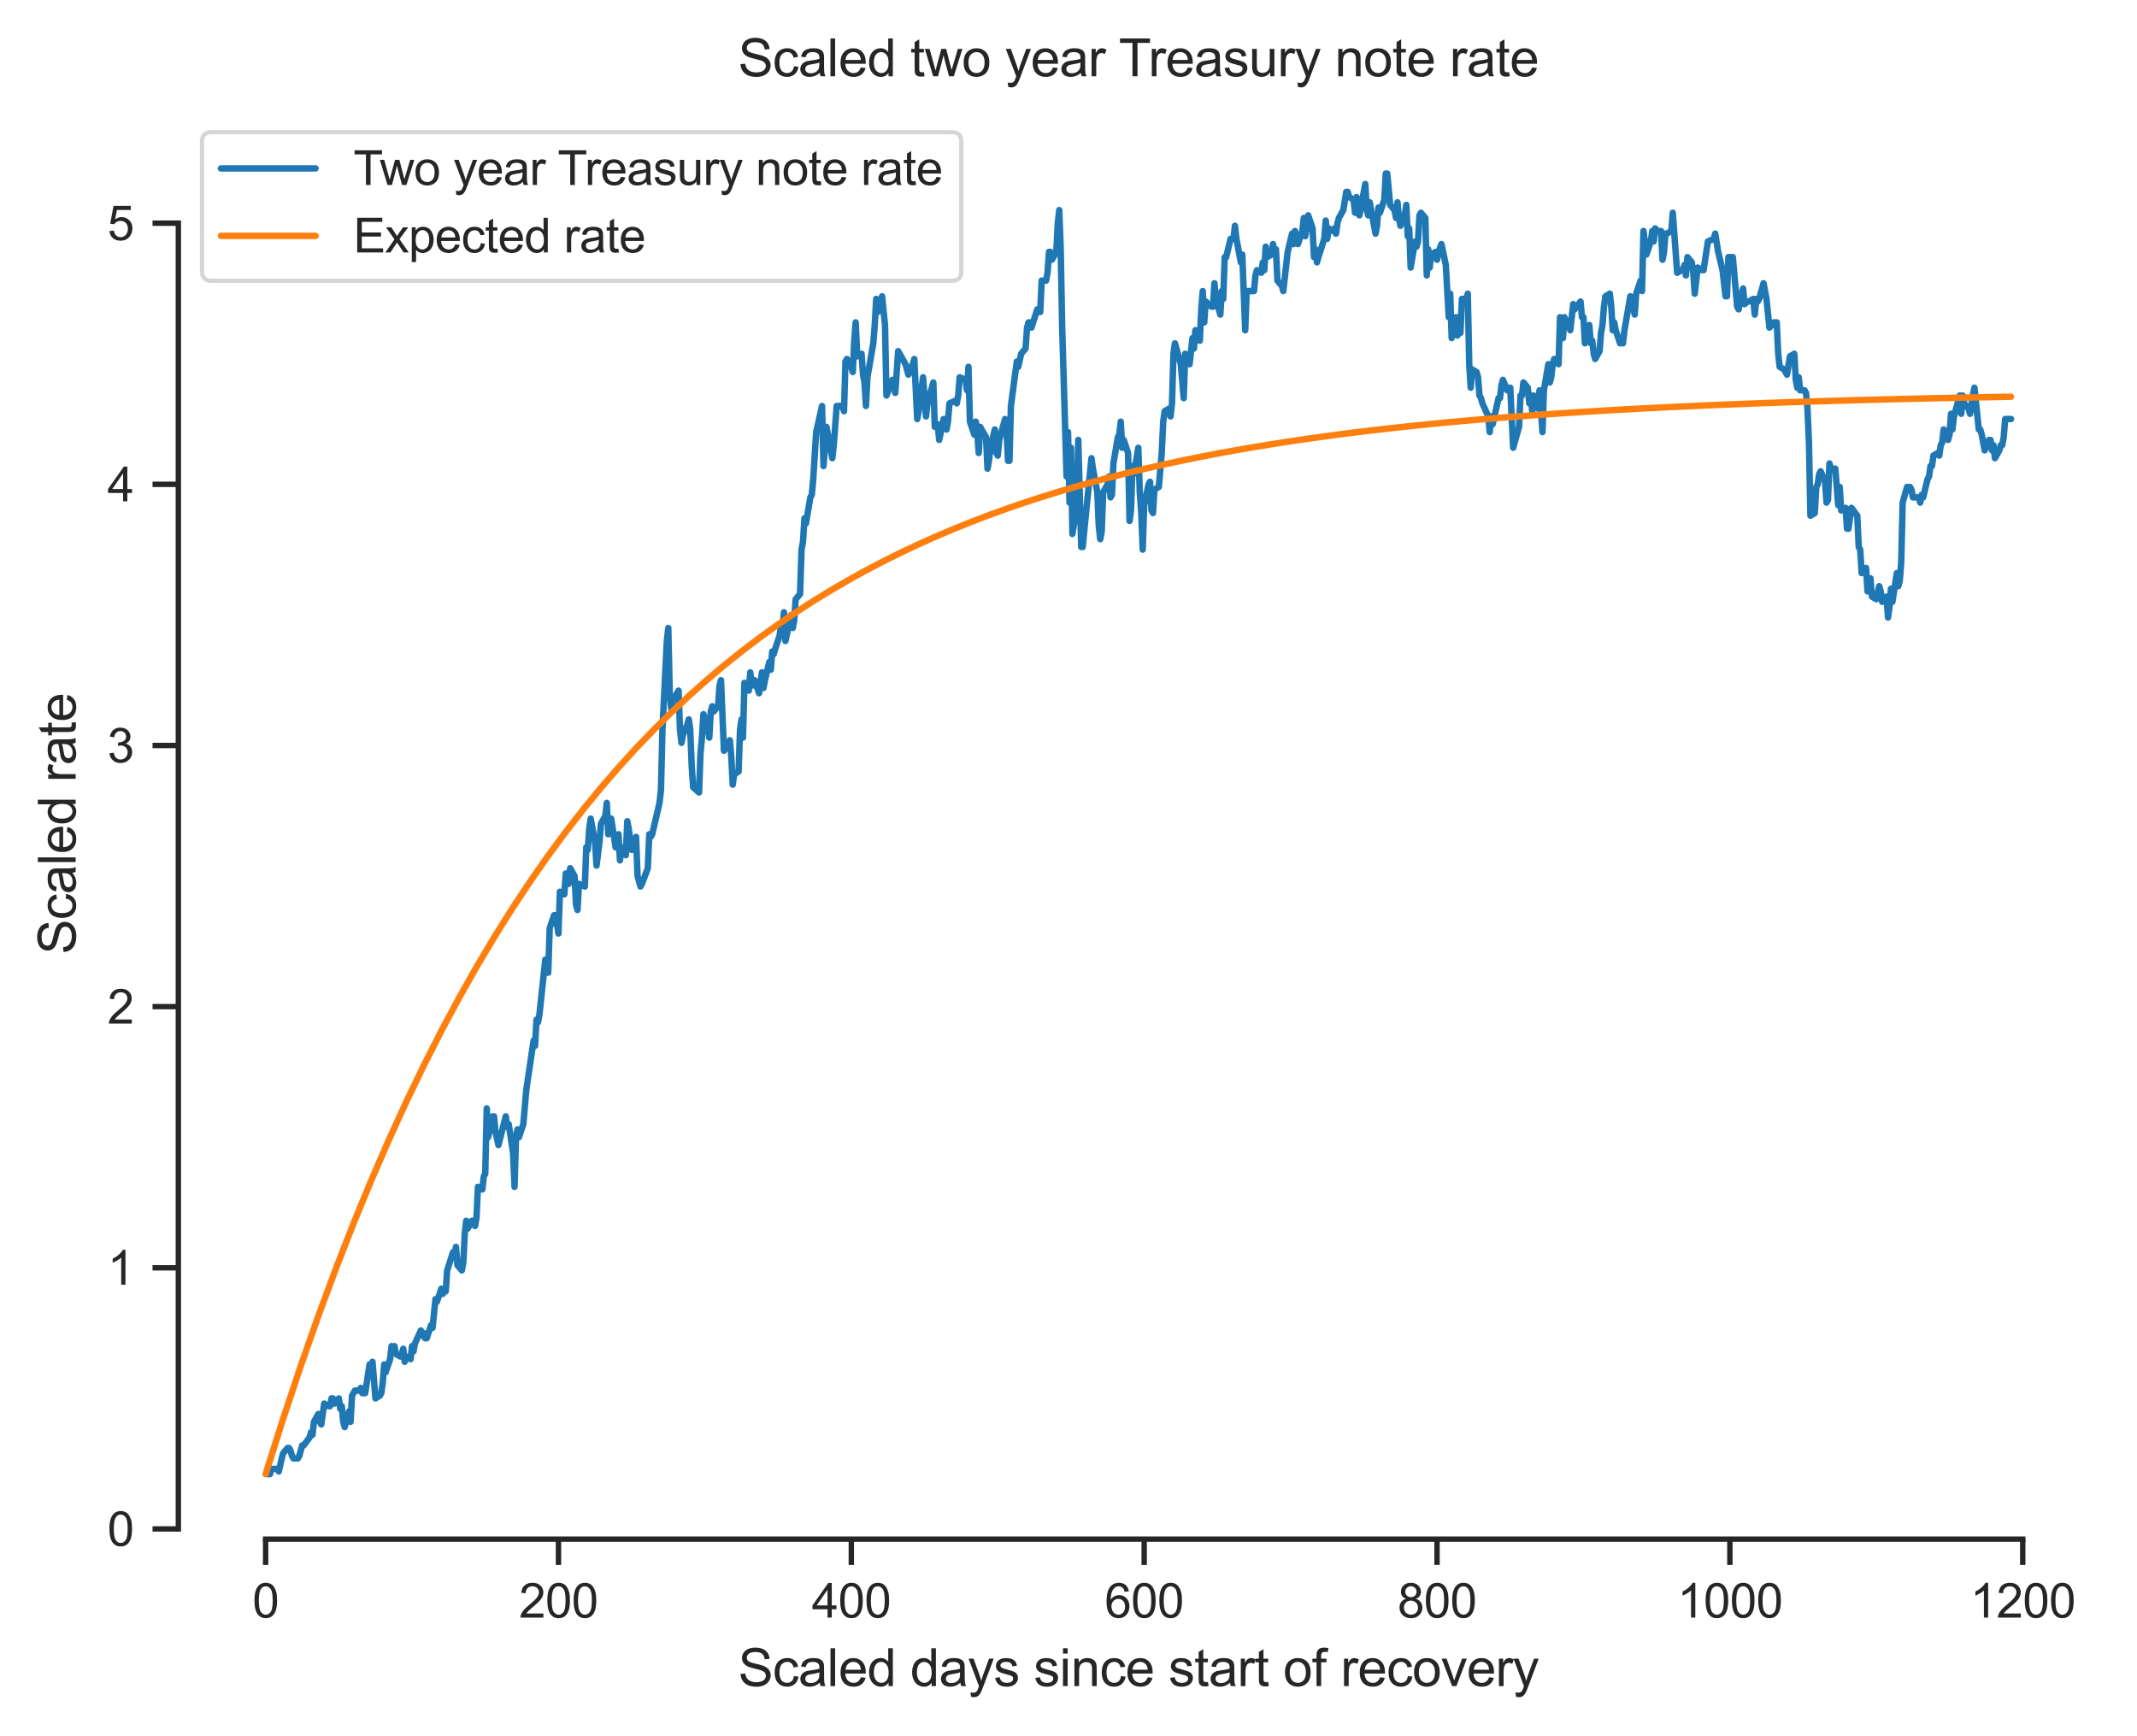 <?xml version="1.0" encoding="utf-8" standalone="no"?>
<!DOCTYPE svg PUBLIC "-//W3C//DTD SVG 1.1//EN"
  "http://www.w3.org/Graphics/SVG/1.1/DTD/svg11.dtd">
<svg xmlns:xlink="http://www.w3.org/1999/xlink" width="397.493pt" height="322.857pt" viewBox="0 0 397.493 322.857" xmlns="http://www.w3.org/2000/svg" version="1.1">
 <defs>
  <style type="text/css">*{stroke-linejoin: round; stroke-linecap: butt}</style>
 </defs>
 <g id="figure_1">
  <g id="patch_1">
   <path d="M 0 322.857 
L 397.493 322.857 
L 397.493 0 
L 0 0 
z
" style="fill: #ffffff"/>
  </g>
  <g id="axes_1">
   <g id="patch_2">
    <path d="M 33.173 286.3 
L 390.293 286.3 
L 390.293 20.189 
L 33.173 20.189 
z
" style="fill: #ffffff"/>
   </g>
   <g id="matplotlib.axis_1">
    <g id="xtick_1">
     <g id="line2d_1">
      <defs>
       <path id="m3f8aaf47e4" d="M 0 0 
L 0 4.8 
" style="stroke: #262626"/>
      </defs>
      <g>
       <use xlink:href="#m3f8aaf47e4" x="49.406" y="286.3" style="fill: #262626; stroke: #262626"/>
      </g>
     </g>
     <g id="text_1">
      <!-- 0 -->
      <g style="fill: #262626" transform="translate(46.959 300.899) scale(0.088 -0.088)">
       <defs>
        <path id="ArialMT-30" d="M 266 2259 
Q 266 3072 433 3567 
Q 600 4063 929 4331 
Q 1259 4600 1759 4600 
Q 2128 4600 2406 4451 
Q 2684 4303 2865 4023 
Q 3047 3744 3150 3342 
Q 3253 2941 3253 2259 
Q 3253 1453 3087 958 
Q 2922 463 2592 192 
Q 2263 -78 1759 -78 
Q 1097 -78 719 397 
Q 266 969 266 2259 
z
M 844 2259 
Q 844 1131 1108 757 
Q 1372 384 1759 384 
Q 2147 384 2411 759 
Q 2675 1134 2675 2259 
Q 2675 3391 2411 3762 
Q 2147 4134 1753 4134 
Q 1366 4134 1134 3806 
Q 844 3388 844 2259 
z
" transform="scale(0.016)"/>
       </defs>
       <use xlink:href="#ArialMT-30"/>
      </g>
     </g>
    </g>
    <g id="xtick_2">
     <g id="line2d_2">
      <g>
       <use xlink:href="#m3f8aaf47e4" x="103.878" y="286.3" style="fill: #262626; stroke: #262626"/>
      </g>
     </g>
     <g id="text_2">
      <!-- 200 -->
      <g style="fill: #262626" transform="translate(96.538 300.899) scale(0.088 -0.088)">
       <defs>
        <path id="ArialMT-32" d="M 3222 541 
L 3222 0 
L 194 0 
Q 188 203 259 391 
Q 375 700 629 1000 
Q 884 1300 1366 1694 
Q 2113 2306 2375 2664 
Q 2638 3022 2638 3341 
Q 2638 3675 2398 3904 
Q 2159 4134 1775 4134 
Q 1369 4134 1125 3890 
Q 881 3647 878 3216 
L 300 3275 
Q 359 3922 746 4261 
Q 1134 4600 1788 4600 
Q 2447 4600 2831 4234 
Q 3216 3869 3216 3328 
Q 3216 3053 3103 2787 
Q 2991 2522 2730 2228 
Q 2469 1934 1863 1422 
Q 1356 997 1212 845 
Q 1069 694 975 541 
L 3222 541 
z
" transform="scale(0.016)"/>
       </defs>
       <use xlink:href="#ArialMT-32"/>
       <use xlink:href="#ArialMT-30" x="55.615"/>
       <use xlink:href="#ArialMT-30" x="111.23"/>
      </g>
     </g>
    </g>
    <g id="xtick_3">
     <g id="line2d_3">
      <g>
       <use xlink:href="#m3f8aaf47e4" x="158.35" y="286.3" style="fill: #262626; stroke: #262626"/>
      </g>
     </g>
     <g id="text_3">
      <!-- 400 -->
      <g style="fill: #262626" transform="translate(151.01 300.899) scale(0.088 -0.088)">
       <defs>
        <path id="ArialMT-34" d="M 2069 0 
L 2069 1097 
L 81 1097 
L 81 1613 
L 2172 4581 
L 2631 4581 
L 2631 1613 
L 3250 1613 
L 3250 1097 
L 2631 1097 
L 2631 0 
L 2069 0 
z
M 2069 1613 
L 2069 3678 
L 634 1613 
L 2069 1613 
z
" transform="scale(0.016)"/>
       </defs>
       <use xlink:href="#ArialMT-34"/>
       <use xlink:href="#ArialMT-30" x="55.615"/>
       <use xlink:href="#ArialMT-30" x="111.23"/>
      </g>
     </g>
    </g>
    <g id="xtick_4">
     <g id="line2d_4">
      <g>
       <use xlink:href="#m3f8aaf47e4" x="212.823" y="286.3" style="fill: #262626; stroke: #262626"/>
      </g>
     </g>
     <g id="text_4">
      <!-- 600 -->
      <g style="fill: #262626" transform="translate(205.482 300.899) scale(0.088 -0.088)">
       <defs>
        <path id="ArialMT-36" d="M 3184 3459 
L 2625 3416 
Q 2550 3747 2413 3897 
Q 2184 4138 1850 4138 
Q 1581 4138 1378 3988 
Q 1113 3794 959 3422 
Q 806 3050 800 2363 
Q 1003 2672 1297 2822 
Q 1591 2972 1913 2972 
Q 2475 2972 2870 2558 
Q 3266 2144 3266 1488 
Q 3266 1056 3080 686 
Q 2894 316 2569 119 
Q 2244 -78 1831 -78 
Q 1128 -78 684 439 
Q 241 956 241 2144 
Q 241 3472 731 4075 
Q 1159 4600 1884 4600 
Q 2425 4600 2770 4297 
Q 3116 3994 3184 3459 
z
M 888 1484 
Q 888 1194 1011 928 
Q 1134 663 1356 523 
Q 1578 384 1822 384 
Q 2178 384 2434 671 
Q 2691 959 2691 1453 
Q 2691 1928 2437 2201 
Q 2184 2475 1800 2475 
Q 1419 2475 1153 2201 
Q 888 1928 888 1484 
z
" transform="scale(0.016)"/>
       </defs>
       <use xlink:href="#ArialMT-36"/>
       <use xlink:href="#ArialMT-30" x="55.615"/>
       <use xlink:href="#ArialMT-30" x="111.23"/>
      </g>
     </g>
    </g>
    <g id="xtick_5">
     <g id="line2d_5">
      <g>
       <use xlink:href="#m3f8aaf47e4" x="267.295" y="286.3" style="fill: #262626; stroke: #262626"/>
      </g>
     </g>
     <g id="text_5">
      <!-- 800 -->
      <g style="fill: #262626" transform="translate(259.954 300.899) scale(0.088 -0.088)">
       <defs>
        <path id="ArialMT-38" d="M 1131 2484 
Q 781 2613 612 2850 
Q 444 3088 444 3419 
Q 444 3919 803 4259 
Q 1163 4600 1759 4600 
Q 2359 4600 2725 4251 
Q 3091 3903 3091 3403 
Q 3091 3084 2923 2848 
Q 2756 2613 2416 2484 
Q 2838 2347 3058 2040 
Q 3278 1734 3278 1309 
Q 3278 722 2862 322 
Q 2447 -78 1769 -78 
Q 1091 -78 675 323 
Q 259 725 259 1325 
Q 259 1772 486 2073 
Q 713 2375 1131 2484 
z
M 1019 3438 
Q 1019 3113 1228 2906 
Q 1438 2700 1772 2700 
Q 2097 2700 2305 2904 
Q 2513 3109 2513 3406 
Q 2513 3716 2298 3927 
Q 2084 4138 1766 4138 
Q 1444 4138 1231 3931 
Q 1019 3725 1019 3438 
z
M 838 1322 
Q 838 1081 952 856 
Q 1066 631 1291 507 
Q 1516 384 1775 384 
Q 2178 384 2440 643 
Q 2703 903 2703 1303 
Q 2703 1709 2433 1975 
Q 2163 2241 1756 2241 
Q 1359 2241 1098 1978 
Q 838 1716 838 1322 
z
" transform="scale(0.016)"/>
       </defs>
       <use xlink:href="#ArialMT-38"/>
       <use xlink:href="#ArialMT-30" x="55.615"/>
       <use xlink:href="#ArialMT-30" x="111.23"/>
      </g>
     </g>
    </g>
    <g id="xtick_6">
     <g id="line2d_6">
      <g>
       <use xlink:href="#m3f8aaf47e4" x="321.767" y="286.3" style="fill: #262626; stroke: #262626"/>
      </g>
     </g>
     <g id="text_6">
      <!-- 1000 -->
      <g style="fill: #262626" transform="translate(311.98 300.899) scale(0.088 -0.088)">
       <defs>
        <path id="ArialMT-31" d="M 2384 0 
L 1822 0 
L 1822 3584 
Q 1619 3391 1289 3197 
Q 959 3003 697 2906 
L 697 3450 
Q 1169 3672 1522 3987 
Q 1875 4303 2022 4600 
L 2384 4600 
L 2384 0 
z
" transform="scale(0.016)"/>
       </defs>
       <use xlink:href="#ArialMT-31"/>
       <use xlink:href="#ArialMT-30" x="55.615"/>
       <use xlink:href="#ArialMT-30" x="111.23"/>
       <use xlink:href="#ArialMT-30" x="166.846"/>
      </g>
     </g>
    </g>
    <g id="xtick_7">
     <g id="line2d_7">
      <g>
       <use xlink:href="#m3f8aaf47e4" x="376.239" y="286.3" style="fill: #262626; stroke: #262626"/>
      </g>
     </g>
     <g id="text_7">
      <!-- 1200 -->
      <g style="fill: #262626" transform="translate(366.452 300.899) scale(0.088 -0.088)">
       <use xlink:href="#ArialMT-31"/>
       <use xlink:href="#ArialMT-32" x="55.615"/>
       <use xlink:href="#ArialMT-30" x="111.23"/>
       <use xlink:href="#ArialMT-30" x="166.846"/>
      </g>
     </g>
    </g>
    <g id="text_8">
     <!-- Scaled days since start of recovery -->
     <g style="fill: #262626" transform="translate(137.305 313.637) scale(0.096 -0.096)">
      <defs>
       <path id="ArialMT-53" d="M 288 1472 
L 859 1522 
Q 900 1178 1048 958 
Q 1197 738 1509 602 
Q 1822 466 2213 466 
Q 2559 466 2825 569 
Q 3091 672 3220 851 
Q 3350 1031 3350 1244 
Q 3350 1459 3225 1620 
Q 3100 1781 2813 1891 
Q 2628 1963 1997 2114 
Q 1366 2266 1113 2400 
Q 784 2572 623 2826 
Q 463 3081 463 3397 
Q 463 3744 659 4045 
Q 856 4347 1234 4503 
Q 1613 4659 2075 4659 
Q 2584 4659 2973 4495 
Q 3363 4331 3572 4012 
Q 3781 3694 3797 3291 
L 3216 3247 
Q 3169 3681 2898 3903 
Q 2628 4125 2100 4125 
Q 1550 4125 1298 3923 
Q 1047 3722 1047 3438 
Q 1047 3191 1225 3031 
Q 1400 2872 2139 2705 
Q 2878 2538 3153 2413 
Q 3553 2228 3743 1945 
Q 3934 1663 3934 1294 
Q 3934 928 3725 604 
Q 3516 281 3123 101 
Q 2731 -78 2241 -78 
Q 1619 -78 1198 103 
Q 778 284 539 648 
Q 300 1013 288 1472 
z
" transform="scale(0.016)"/>
       <path id="ArialMT-63" d="M 2588 1216 
L 3141 1144 
Q 3050 572 2676 248 
Q 2303 -75 1759 -75 
Q 1078 -75 664 370 
Q 250 816 250 1647 
Q 250 2184 428 2587 
Q 606 2991 970 3192 
Q 1334 3394 1763 3394 
Q 2303 3394 2647 3120 
Q 2991 2847 3088 2344 
L 2541 2259 
Q 2463 2594 2264 2762 
Q 2066 2931 1784 2931 
Q 1359 2931 1093 2626 
Q 828 2322 828 1663 
Q 828 994 1084 691 
Q 1341 388 1753 388 
Q 2084 388 2306 591 
Q 2528 794 2588 1216 
z
" transform="scale(0.016)"/>
       <path id="ArialMT-61" d="M 2588 409 
Q 2275 144 1986 34 
Q 1697 -75 1366 -75 
Q 819 -75 525 192 
Q 231 459 231 875 
Q 231 1119 342 1320 
Q 453 1522 633 1644 
Q 813 1766 1038 1828 
Q 1203 1872 1538 1913 
Q 2219 1994 2541 2106 
Q 2544 2222 2544 2253 
Q 2544 2597 2384 2738 
Q 2169 2928 1744 2928 
Q 1347 2928 1158 2789 
Q 969 2650 878 2297 
L 328 2372 
Q 403 2725 575 2942 
Q 747 3159 1072 3276 
Q 1397 3394 1825 3394 
Q 2250 3394 2515 3294 
Q 2781 3194 2906 3042 
Q 3031 2891 3081 2659 
Q 3109 2516 3109 2141 
L 3109 1391 
Q 3109 606 3145 398 
Q 3181 191 3288 0 
L 2700 0 
Q 2613 175 2588 409 
z
M 2541 1666 
Q 2234 1541 1622 1453 
Q 1275 1403 1131 1340 
Q 988 1278 909 1158 
Q 831 1038 831 891 
Q 831 666 1001 516 
Q 1172 366 1500 366 
Q 1825 366 2078 508 
Q 2331 650 2450 897 
Q 2541 1088 2541 1459 
L 2541 1666 
z
" transform="scale(0.016)"/>
       <path id="ArialMT-6c" d="M 409 0 
L 409 4581 
L 972 4581 
L 972 0 
L 409 0 
z
" transform="scale(0.016)"/>
       <path id="ArialMT-65" d="M 2694 1069 
L 3275 997 
Q 3138 488 2766 206 
Q 2394 -75 1816 -75 
Q 1088 -75 661 373 
Q 234 822 234 1631 
Q 234 2469 665 2931 
Q 1097 3394 1784 3394 
Q 2450 3394 2872 2941 
Q 3294 2488 3294 1666 
Q 3294 1616 3291 1516 
L 816 1516 
Q 847 969 1125 678 
Q 1403 388 1819 388 
Q 2128 388 2347 550 
Q 2566 713 2694 1069 
z
M 847 1978 
L 2700 1978 
Q 2663 2397 2488 2606 
Q 2219 2931 1791 2931 
Q 1403 2931 1139 2672 
Q 875 2413 847 1978 
z
" transform="scale(0.016)"/>
       <path id="ArialMT-64" d="M 2575 0 
L 2575 419 
Q 2259 -75 1647 -75 
Q 1250 -75 917 144 
Q 584 363 401 755 
Q 219 1147 219 1656 
Q 219 2153 384 2558 
Q 550 2963 881 3178 
Q 1213 3394 1622 3394 
Q 1922 3394 2156 3267 
Q 2391 3141 2538 2938 
L 2538 4581 
L 3097 4581 
L 3097 0 
L 2575 0 
z
M 797 1656 
Q 797 1019 1065 703 
Q 1334 388 1700 388 
Q 2069 388 2326 689 
Q 2584 991 2584 1609 
Q 2584 2291 2321 2609 
Q 2059 2928 1675 2928 
Q 1300 2928 1048 2622 
Q 797 2316 797 1656 
z
" transform="scale(0.016)"/>
       <path id="ArialMT-20" transform="scale(0.016)"/>
       <path id="ArialMT-79" d="M 397 -1278 
L 334 -750 
Q 519 -800 656 -800 
Q 844 -800 956 -737 
Q 1069 -675 1141 -563 
Q 1194 -478 1313 -144 
Q 1328 -97 1363 -6 
L 103 3319 
L 709 3319 
L 1400 1397 
Q 1534 1031 1641 628 
Q 1738 1016 1872 1384 
L 2581 3319 
L 3144 3319 
L 1881 -56 
Q 1678 -603 1566 -809 
Q 1416 -1088 1222 -1217 
Q 1028 -1347 759 -1347 
Q 597 -1347 397 -1278 
z
" transform="scale(0.016)"/>
       <path id="ArialMT-73" d="M 197 991 
L 753 1078 
Q 800 744 1014 566 
Q 1228 388 1613 388 
Q 2000 388 2187 545 
Q 2375 703 2375 916 
Q 2375 1106 2209 1216 
Q 2094 1291 1634 1406 
Q 1016 1563 777 1677 
Q 538 1791 414 1992 
Q 291 2194 291 2438 
Q 291 2659 392 2848 
Q 494 3038 669 3163 
Q 800 3259 1026 3326 
Q 1253 3394 1513 3394 
Q 1903 3394 2198 3281 
Q 2494 3169 2634 2976 
Q 2775 2784 2828 2463 
L 2278 2388 
Q 2241 2644 2061 2787 
Q 1881 2931 1553 2931 
Q 1166 2931 1000 2803 
Q 834 2675 834 2503 
Q 834 2394 903 2306 
Q 972 2216 1119 2156 
Q 1203 2125 1616 2013 
Q 2213 1853 2448 1751 
Q 2684 1650 2818 1456 
Q 2953 1263 2953 975 
Q 2953 694 2789 445 
Q 2625 197 2315 61 
Q 2006 -75 1616 -75 
Q 969 -75 630 194 
Q 291 463 197 991 
z
" transform="scale(0.016)"/>
       <path id="ArialMT-69" d="M 425 3934 
L 425 4581 
L 988 4581 
L 988 3934 
L 425 3934 
z
M 425 0 
L 425 3319 
L 988 3319 
L 988 0 
L 425 0 
z
" transform="scale(0.016)"/>
       <path id="ArialMT-6e" d="M 422 0 
L 422 3319 
L 928 3319 
L 928 2847 
Q 1294 3394 1984 3394 
Q 2284 3394 2536 3286 
Q 2788 3178 2913 3003 
Q 3038 2828 3088 2588 
Q 3119 2431 3119 2041 
L 3119 0 
L 2556 0 
L 2556 2019 
Q 2556 2363 2490 2533 
Q 2425 2703 2258 2804 
Q 2091 2906 1866 2906 
Q 1506 2906 1245 2678 
Q 984 2450 984 1813 
L 984 0 
L 422 0 
z
" transform="scale(0.016)"/>
       <path id="ArialMT-74" d="M 1650 503 
L 1731 6 
Q 1494 -44 1306 -44 
Q 1000 -44 831 53 
Q 663 150 594 308 
Q 525 466 525 972 
L 525 2881 
L 113 2881 
L 113 3319 
L 525 3319 
L 525 4141 
L 1084 4478 
L 1084 3319 
L 1650 3319 
L 1650 2881 
L 1084 2881 
L 1084 941 
Q 1084 700 1114 631 
Q 1144 563 1211 522 
Q 1278 481 1403 481 
Q 1497 481 1650 503 
z
" transform="scale(0.016)"/>
       <path id="ArialMT-72" d="M 416 0 
L 416 3319 
L 922 3319 
L 922 2816 
Q 1116 3169 1280 3281 
Q 1444 3394 1641 3394 
Q 1925 3394 2219 3213 
L 2025 2691 
Q 1819 2813 1613 2813 
Q 1428 2813 1281 2702 
Q 1134 2591 1072 2394 
Q 978 2094 978 1738 
L 978 0 
L 416 0 
z
" transform="scale(0.016)"/>
       <path id="ArialMT-6f" d="M 213 1659 
Q 213 2581 725 3025 
Q 1153 3394 1769 3394 
Q 2453 3394 2887 2945 
Q 3322 2497 3322 1706 
Q 3322 1066 3130 698 
Q 2938 331 2570 128 
Q 2203 -75 1769 -75 
Q 1072 -75 642 372 
Q 213 819 213 1659 
z
M 791 1659 
Q 791 1022 1069 705 
Q 1347 388 1769 388 
Q 2188 388 2466 706 
Q 2744 1025 2744 1678 
Q 2744 2294 2464 2611 
Q 2184 2928 1769 2928 
Q 1347 2928 1069 2612 
Q 791 2297 791 1659 
z
" transform="scale(0.016)"/>
       <path id="ArialMT-66" d="M 556 0 
L 556 2881 
L 59 2881 
L 59 3319 
L 556 3319 
L 556 3672 
Q 556 4006 616 4169 
Q 697 4388 901 4523 
Q 1106 4659 1475 4659 
Q 1713 4659 2000 4603 
L 1916 4113 
Q 1741 4144 1584 4144 
Q 1328 4144 1222 4034 
Q 1116 3925 1116 3625 
L 1116 3319 
L 1763 3319 
L 1763 2881 
L 1116 2881 
L 1116 0 
L 556 0 
z
" transform="scale(0.016)"/>
       <path id="ArialMT-76" d="M 1344 0 
L 81 3319 
L 675 3319 
L 1388 1331 
Q 1503 1009 1600 663 
Q 1675 925 1809 1294 
L 2547 3319 
L 3125 3319 
L 1869 0 
L 1344 0 
z
" transform="scale(0.016)"/>
      </defs>
      <use xlink:href="#ArialMT-53"/>
      <use xlink:href="#ArialMT-63" x="66.699"/>
      <use xlink:href="#ArialMT-61" x="116.699"/>
      <use xlink:href="#ArialMT-6c" x="172.314"/>
      <use xlink:href="#ArialMT-65" x="194.531"/>
      <use xlink:href="#ArialMT-64" x="250.146"/>
      <use xlink:href="#ArialMT-20" x="305.762"/>
      <use xlink:href="#ArialMT-64" x="333.545"/>
      <use xlink:href="#ArialMT-61" x="389.16"/>
      <use xlink:href="#ArialMT-79" x="444.775"/>
      <use xlink:href="#ArialMT-73" x="494.775"/>
      <use xlink:href="#ArialMT-20" x="544.775"/>
      <use xlink:href="#ArialMT-73" x="572.559"/>
      <use xlink:href="#ArialMT-69" x="622.559"/>
      <use xlink:href="#ArialMT-6e" x="644.775"/>
      <use xlink:href="#ArialMT-63" x="700.391"/>
      <use xlink:href="#ArialMT-65" x="750.391"/>
      <use xlink:href="#ArialMT-20" x="806.006"/>
      <use xlink:href="#ArialMT-73" x="833.789"/>
      <use xlink:href="#ArialMT-74" x="883.789"/>
      <use xlink:href="#ArialMT-61" x="911.572"/>
      <use xlink:href="#ArialMT-72" x="967.188"/>
      <use xlink:href="#ArialMT-74" x="1000.488"/>
      <use xlink:href="#ArialMT-20" x="1028.271"/>
      <use xlink:href="#ArialMT-6f" x="1056.055"/>
      <use xlink:href="#ArialMT-66" x="1111.67"/>
      <use xlink:href="#ArialMT-20" x="1139.453"/>
      <use xlink:href="#ArialMT-72" x="1167.236"/>
      <use xlink:href="#ArialMT-65" x="1200.537"/>
      <use xlink:href="#ArialMT-63" x="1256.152"/>
      <use xlink:href="#ArialMT-6f" x="1306.152"/>
      <use xlink:href="#ArialMT-76" x="1361.768"/>
      <use xlink:href="#ArialMT-65" x="1411.768"/>
      <use xlink:href="#ArialMT-72" x="1467.383"/>
      <use xlink:href="#ArialMT-79" x="1500.684"/>
     </g>
    </g>
   </g>
   <g id="matplotlib.axis_2">
    <g id="ytick_1">
     <g id="line2d_8">
      <defs>
       <path id="m9ece4134c0" d="M 0 0 
L -4.8 0 
" style="stroke: #262626"/>
      </defs>
      <g>
       <use xlink:href="#m9ece4134c0" x="33.173" y="284.406" style="fill: #262626; stroke: #262626"/>
      </g>
     </g>
     <g id="text_9">
      <!-- 0 -->
      <g style="fill: #262626" transform="translate(19.98 287.555) scale(0.088 -0.088)">
       <use xlink:href="#ArialMT-30"/>
      </g>
     </g>
    </g>
    <g id="ytick_2">
     <g id="line2d_9">
      <g>
       <use xlink:href="#m9ece4134c0" x="33.173" y="235.828" style="fill: #262626; stroke: #262626"/>
      </g>
     </g>
     <g id="text_10">
      <!-- 1 -->
      <g style="fill: #262626" transform="translate(19.98 238.977) scale(0.088 -0.088)">
       <use xlink:href="#ArialMT-31"/>
      </g>
     </g>
    </g>
    <g id="ytick_3">
     <g id="line2d_10">
      <g>
       <use xlink:href="#m9ece4134c0" x="33.173" y="187.249" style="fill: #262626; stroke: #262626"/>
      </g>
     </g>
     <g id="text_11">
      <!-- 2 -->
      <g style="fill: #262626" transform="translate(19.98 190.399) scale(0.088 -0.088)">
       <use xlink:href="#ArialMT-32"/>
      </g>
     </g>
    </g>
    <g id="ytick_4">
     <g id="line2d_11">
      <g>
       <use xlink:href="#m9ece4134c0" x="33.173" y="138.671" style="fill: #262626; stroke: #262626"/>
      </g>
     </g>
     <g id="text_12">
      <!-- 3 -->
      <g style="fill: #262626" transform="translate(19.98 141.82) scale(0.088 -0.088)">
       <defs>
        <path id="ArialMT-33" d="M 269 1209 
L 831 1284 
Q 928 806 1161 595 
Q 1394 384 1728 384 
Q 2125 384 2398 659 
Q 2672 934 2672 1341 
Q 2672 1728 2419 1979 
Q 2166 2231 1775 2231 
Q 1616 2231 1378 2169 
L 1441 2663 
Q 1497 2656 1531 2656 
Q 1891 2656 2178 2843 
Q 2466 3031 2466 3422 
Q 2466 3731 2256 3934 
Q 2047 4138 1716 4138 
Q 1388 4138 1169 3931 
Q 950 3725 888 3313 
L 325 3413 
Q 428 3978 793 4289 
Q 1159 4600 1703 4600 
Q 2078 4600 2393 4439 
Q 2709 4278 2876 4000 
Q 3044 3722 3044 3409 
Q 3044 3113 2884 2869 
Q 2725 2625 2413 2481 
Q 2819 2388 3044 2092 
Q 3269 1797 3269 1353 
Q 3269 753 2831 336 
Q 2394 -81 1725 -81 
Q 1122 -81 723 278 
Q 325 638 269 1209 
z
" transform="scale(0.016)"/>
       </defs>
       <use xlink:href="#ArialMT-33"/>
      </g>
     </g>
    </g>
    <g id="ytick_5">
     <g id="line2d_12">
      <g>
       <use xlink:href="#m9ece4134c0" x="33.173" y="90.093" style="fill: #262626; stroke: #262626"/>
      </g>
     </g>
     <g id="text_13">
      <!-- 4 -->
      <g style="fill: #262626" transform="translate(19.98 93.242) scale(0.088 -0.088)">
       <use xlink:href="#ArialMT-34"/>
      </g>
     </g>
    </g>
    <g id="ytick_6">
     <g id="line2d_13">
      <g>
       <use xlink:href="#m9ece4134c0" x="33.173" y="41.514" style="fill: #262626; stroke: #262626"/>
      </g>
     </g>
     <g id="text_14">
      <!-- 5 -->
      <g style="fill: #262626" transform="translate(19.98 44.664) scale(0.088 -0.088)">
       <defs>
        <path id="ArialMT-35" d="M 266 1200 
L 856 1250 
Q 922 819 1161 601 
Q 1400 384 1738 384 
Q 2144 384 2425 690 
Q 2706 997 2706 1503 
Q 2706 1984 2436 2262 
Q 2166 2541 1728 2541 
Q 1456 2541 1237 2417 
Q 1019 2294 894 2097 
L 366 2166 
L 809 4519 
L 3088 4519 
L 3088 3981 
L 1259 3981 
L 1013 2750 
Q 1425 3038 1878 3038 
Q 2478 3038 2890 2622 
Q 3303 2206 3303 1553 
Q 3303 931 2941 478 
Q 2500 -78 1738 -78 
Q 1113 -78 717 272 
Q 322 622 266 1200 
z
" transform="scale(0.016)"/>
       </defs>
       <use xlink:href="#ArialMT-35"/>
      </g>
     </g>
    </g>
    <g id="text_15">
     <!-- Scaled rate -->
     <g style="fill: #262626" transform="translate(14.072 177.524) rotate(-90) scale(0.096 -0.096)">
      <use xlink:href="#ArialMT-53"/>
      <use xlink:href="#ArialMT-63" x="66.699"/>
      <use xlink:href="#ArialMT-61" x="116.699"/>
      <use xlink:href="#ArialMT-6c" x="172.314"/>
      <use xlink:href="#ArialMT-65" x="194.531"/>
      <use xlink:href="#ArialMT-64" x="250.146"/>
      <use xlink:href="#ArialMT-20" x="305.762"/>
      <use xlink:href="#ArialMT-72" x="333.545"/>
      <use xlink:href="#ArialMT-61" x="366.846"/>
      <use xlink:href="#ArialMT-74" x="422.461"/>
      <use xlink:href="#ArialMT-65" x="450.244"/>
     </g>
    </g>
   </g>
   <g id="line2d_14">
    <path d="M 49.678 274.204 
L 50.223 274.204 
L 50.495 273.233 
L 51.585 273.233 
L 51.857 273.719 
L 52.402 271.29 
L 52.674 270.318 
L 53.491 269.347 
L 53.764 269.347 
L 54.036 269.832 
L 54.308 270.804 
L 54.581 271.29 
L 55.398 271.29 
L 55.67 270.804 
L 56.215 268.861 
L 56.487 268.861 
L 57.577 267.404 
L 57.849 266.432 
L 58.121 266.918 
L 58.394 264.489 
L 59.211 263.031 
L 59.483 264.489 
L 59.756 264.975 
L 60.3 261.088 
L 61.117 261.574 
L 61.39 261.574 
L 61.662 260.117 
L 61.934 260.117 
L 62.207 261.088 
L 63.024 260.117 
L 63.296 262.06 
L 63.569 261.574 
L 63.841 264.489 
L 64.113 265.46 
L 64.93 262.546 
L 65.203 264.489 
L 65.475 259.631 
L 66.02 258.659 
L 66.837 258.659 
L 67.109 258.174 
L 67.382 259.145 
L 67.926 259.145 
L 68.743 253.802 
L 69.016 255.259 
L 69.288 253.316 
L 69.833 260.117 
L 70.65 259.631 
L 70.922 259.145 
L 71.195 257.202 
L 71.467 253.802 
L 71.739 255.259 
L 72.557 252.83 
L 72.829 250.401 
L 73.101 251.373 
L 73.374 250.401 
L 73.646 251.858 
L 74.463 252.344 
L 74.735 251.858 
L 75.008 250.887 
L 75.28 253.316 
L 75.553 252.344 
L 76.37 252.83 
L 76.642 250.401 
L 76.914 251.373 
L 77.187 249.915 
L 78.276 247.486 
L 78.549 248.458 
L 78.821 247.972 
L 79.093 248.944 
L 79.366 248.944 
L 80.183 246.515 
L 80.455 247.001 
L 81 241.657 
L 81.272 242.143 
L 82.089 239.714 
L 82.362 240.685 
L 82.634 239.714 
L 82.906 240.2 
L 83.179 236.313 
L 84.268 232.913 
L 84.54 233.885 
L 84.813 231.941 
L 85.085 235.342 
L 85.902 236.313 
L 86.175 234.856 
L 86.447 229.512 
L 86.719 227.084 
L 86.992 228.541 
L 87.809 227.084 
L 88.081 227.084 
L 88.354 228.055 
L 88.626 226.598 
L 88.898 220.768 
L 89.715 221.254 
L 89.988 218.825 
L 90.26 218.339 
L 90.532 206.195 
L 90.805 211.538 
L 91.622 207.652 
L 91.894 207.652 
L 92.167 210.567 
L 92.711 212.996 
L 94.073 207.652 
L 94.345 209.595 
L 94.618 209.11 
L 95.435 214.453 
L 95.707 220.768 
L 95.98 211.538 
L 96.252 210.081 
L 96.524 211.538 
L 97.341 209.11 
L 97.886 202.794 
L 99.248 193.565 
L 99.52 194.536 
L 99.793 189.678 
L 100.065 190.164 
L 100.337 188.707 
L 101.427 178.505 
L 101.699 180.934 
L 101.972 180.934 
L 102.244 172.676 
L 103.061 170.247 
L 103.333 170.247 
L 103.878 173.647 
L 104.15 165.875 
L 104.968 166.361 
L 105.24 162.474 
L 105.512 162.96 
L 105.785 164.418 
L 106.057 161.503 
L 106.874 162.96 
L 107.146 168.304 
L 107.419 169.275 
L 107.691 164.418 
L 108.781 164.903 
L 109.053 157.617 
L 109.325 158.102 
L 109.598 154.216 
L 109.87 152.273 
L 110.687 156.645 
L 110.959 161.017 
L 111.504 156.645 
L 111.777 153.244 
L 112.594 151.787 
L 112.866 149.358 
L 113.138 155.188 
L 113.411 152.759 
L 113.683 152.273 
L 114.5 157.617 
L 114.773 157.131 
L 115.045 155.188 
L 115.317 160.045 
L 115.59 157.617 
L 116.407 159.074 
L 116.679 152.759 
L 116.951 154.216 
L 117.496 158.102 
L 118.313 155.673 
L 118.586 162.96 
L 119.13 164.903 
L 119.403 164.418 
L 120.492 161.503 
L 120.764 155.188 
L 121.037 155.673 
L 121.309 155.188 
L 122.671 149.358 
L 122.943 146.929 
L 123.216 135.756 
L 124.033 119.24 
L 124.305 116.811 
L 124.578 128.955 
L 124.85 131.87 
L 125.122 130.413 
L 126.212 128.47 
L 126.484 135.756 
L 126.756 138.185 
L 127.029 136.728 
L 127.846 134.785 
L 128.118 133.813 
L 128.391 135.756 
L 128.663 142.557 
L 128.935 146.444 
L 130.025 147.415 
L 130.297 140.128 
L 130.569 137.214 
L 130.842 132.842 
L 131.659 135.271 
L 131.931 137.214 
L 132.204 132.356 
L 132.476 131.384 
L 132.748 132.356 
L 133.565 131.384 
L 133.838 127.498 
L 134.11 126.526 
L 134.655 139.643 
L 135.472 138.671 
L 135.744 137.699 
L 136.017 140.614 
L 136.289 145.958 
L 136.561 144.015 
L 137.379 143.529 
L 137.651 135.756 
L 137.923 133.813 
L 138.196 137.214 
L 138.468 127.012 
L 139.285 128.47 
L 139.557 125.069 
L 139.83 127.498 
L 140.102 127.498 
L 140.374 126.526 
L 141.192 128.955 
L 141.736 125.069 
L 142.009 127.984 
L 142.281 126.526 
L 143.098 123.126 
L 143.37 124.583 
L 143.643 121.183 
L 143.915 121.669 
L 144.188 120.697 
L 145.005 118.268 
L 145.277 116.325 
L 145.549 116.811 
L 145.822 113.896 
L 146.094 119.24 
L 147.184 114.382 
L 147.456 116.811 
L 147.728 115.353 
L 148.001 111.467 
L 148.818 110.496 
L 149.09 102.237 
L 149.362 100.78 
L 149.635 96.408 
L 149.907 97.379 
L 150.724 92.522 
L 150.997 92.036 
L 151.269 89.121 
L 151.814 80.377 
L 152.903 75.519 
L 153.175 86.692 
L 153.72 79.405 
L 154.81 85.235 
L 155.082 82.806 
L 155.627 75.519 
L 156.716 75.519 
L 156.989 76.491 
L 157.261 67.261 
L 157.533 66.775 
L 158.35 68.232 
L 158.623 69.204 
L 158.895 63.375 
L 159.167 59.974 
L 159.44 66.289 
L 160.257 65.804 
L 160.529 69.69 
L 160.802 71.147 
L 161.074 75.519 
L 161.346 70.176 
L 162.436 63.86 
L 162.708 60.46 
L 162.98 55.602 
L 163.253 58.031 
L 164.07 55.116 
L 164.615 60.46 
L 164.887 73.576 
L 165.976 70.661 
L 166.521 73.09 
L 167.066 65.318 
L 168.428 67.747 
L 168.972 69.69 
L 169.79 67.747 
L 170.062 66.775 
L 170.607 77.948 
L 170.879 76.491 
L 171.696 70.176 
L 172.241 77.462 
L 172.513 75.033 
L 173.603 71.147 
L 173.875 79.405 
L 174.147 78.92 
L 174.42 78.92 
L 174.692 81.834 
L 175.509 77.948 
L 175.781 77.948 
L 176.054 79.891 
L 176.326 78.434 
L 176.599 75.033 
L 177.688 74.548 
L 177.96 75.033 
L 178.233 73.576 
L 178.505 70.176 
L 179.595 70.661 
L 179.867 72.605 
L 180.139 68.232 
L 180.412 78.434 
L 181.229 80.863 
L 181.501 78.434 
L 181.773 80.377 
L 182.046 84.263 
L 182.318 79.405 
L 183.408 81.349 
L 183.68 87.178 
L 183.952 85.721 
L 184.225 83.292 
L 185.042 79.891 
L 185.314 84.263 
L 185.586 84.749 
L 185.859 81.834 
L 186.948 77.948 
L 187.221 79.891 
L 187.493 85.721 
L 187.765 85.721 
L 188.038 75.519 
L 189.127 67.261 
L 189.4 68.232 
L 189.944 65.804 
L 190.761 64.832 
L 191.034 60.946 
L 191.306 59.974 
L 191.578 59.974 
L 191.851 60.946 
L 192.94 57.545 
L 193.213 58.031 
L 193.485 58.031 
L 193.757 52.202 
L 194.574 52.202 
L 194.847 50.744 
L 195.119 46.858 
L 195.391 46.858 
L 195.664 48.315 
L 196.481 46.858 
L 196.753 41.514 
L 197.026 39.085 
L 197.298 46.372 
L 197.57 60.946 
L 198.387 88.635 
L 198.66 80.377 
L 198.932 93.493 
L 199.205 83.292 
L 199.477 99.323 
L 200.294 93.979 
L 200.566 81.834 
L 201.111 101.751 
L 201.383 101.751 
L 203.018 85.235 
L 203.29 87.178 
L 204.107 91.55 
L 204.379 97.865 
L 204.652 100.294 
L 204.924 98.837 
L 205.196 91.55 
L 206.014 90.093 
L 206.286 88.635 
L 206.558 92.522 
L 206.831 92.036 
L 207.103 86.206 
L 207.92 81.349 
L 208.192 80.863 
L 208.465 78.434 
L 208.737 83.292 
L 209.01 81.834 
L 209.827 84.263 
L 210.099 96.894 
L 210.371 94.951 
L 210.644 86.692 
L 210.916 88.15 
L 211.733 83.292 
L 212.005 91.55 
L 212.278 95.436 
L 212.55 102.237 
L 212.823 93.979 
L 213.64 90.093 
L 213.912 89.607 
L 214.184 94.951 
L 214.457 95.436 
L 214.729 91.064 
L 215.546 90.578 
L 216.091 84.263 
L 216.363 78.434 
L 216.636 76.491 
L 217.453 76.005 
L 217.725 77.462 
L 217.997 75.033 
L 218.27 65.804 
L 218.542 63.86 
L 219.632 67.747 
L 220.176 74.062 
L 220.449 65.804 
L 221.266 67.747 
L 221.81 62.889 
L 222.083 64.832 
L 222.355 61.431 
L 223.172 63.375 
L 223.445 57.545 
L 223.717 54.145 
L 223.989 59.974 
L 224.262 56.088 
L 225.351 57.059 
L 225.624 57.059 
L 225.896 52.687 
L 226.168 55.602 
L 226.985 58.517 
L 227.258 54.145 
L 227.53 55.602 
L 227.802 47.83 
L 228.075 47.83 
L 228.892 44.429 
L 229.437 44.429 
L 229.709 42 
L 229.981 44.429 
L 230.798 48.801 
L 231.071 47.344 
L 231.615 61.431 
L 231.888 54.145 
L 233.25 54.145 
L 233.522 51.23 
L 233.794 50.258 
L 234.611 50.744 
L 234.884 48.801 
L 235.156 50.258 
L 235.429 45.886 
L 235.701 47.83 
L 236.518 47.344 
L 236.79 45.401 
L 237.063 47.344 
L 237.335 46.372 
L 237.607 52.202 
L 238.425 53.173 
L 238.697 54.145 
L 239.514 46.858 
L 240.331 43.458 
L 240.603 45.401 
L 240.876 42.972 
L 241.42 45.401 
L 242.238 42.972 
L 242.51 40.543 
L 242.782 43.943 
L 243.055 42.486 
L 243.327 40.057 
L 244.144 42.486 
L 244.416 47.83 
L 244.689 46.372 
L 244.961 48.801 
L 245.234 47.83 
L 246.323 44.429 
L 246.595 41.029 
L 246.868 44.429 
L 247.14 42.486 
L 247.957 42.972 
L 248.23 42.486 
L 248.502 43.458 
L 248.774 41.514 
L 249.047 40.543 
L 249.864 39.085 
L 250.408 35.685 
L 250.681 35.685 
L 250.953 36.657 
L 251.77 37.142 
L 252.043 39.571 
L 252.315 36.657 
L 252.587 39.571 
L 252.86 40.057 
L 253.949 34.228 
L 254.221 39.085 
L 254.494 40.057 
L 254.766 37.628 
L 255.856 43.458 
L 256.128 42 
L 256.4 38.6 
L 256.673 39.571 
L 257.49 37.142 
L 257.762 32.285 
L 258.035 32.285 
L 258.579 38.114 
L 259.396 39.085 
L 259.669 40.543 
L 259.941 37.628 
L 260.213 40.543 
L 260.486 42 
L 261.303 40.057 
L 261.575 38.114 
L 261.848 43.943 
L 262.12 42.486 
L 262.392 49.773 
L 263.209 44.915 
L 263.482 45.886 
L 263.754 44.915 
L 264.026 40.057 
L 264.299 39.571 
L 265.116 40.543 
L 265.388 51.23 
L 265.661 46.372 
L 265.933 49.773 
L 266.205 47.344 
L 267.022 46.858 
L 267.295 48.315 
L 267.567 46.858 
L 268.112 45.401 
L 268.929 49.287 
L 269.474 59.003 
L 269.746 54.631 
L 270.018 62.889 
L 270.836 59.003 
L 271.108 62.403 
L 271.38 60.946 
L 271.653 61.917 
L 271.925 55.602 
L 272.742 55.602 
L 273.014 54.631 
L 273.287 67.747 
L 273.559 72.119 
L 273.831 68.718 
L 274.649 69.204 
L 274.921 70.176 
L 275.193 73.576 
L 275.466 74.062 
L 275.738 75.033 
L 276.827 77.462 
L 277.1 80.377 
L 277.372 77.462 
L 277.645 78.92 
L 278.734 74.062 
L 279.006 74.062 
L 279.279 71.633 
L 279.551 70.661 
L 280.368 72.605 
L 280.641 72.605 
L 280.913 72.119 
L 281.458 83.292 
L 282.547 79.405 
L 282.819 73.576 
L 283.092 73.576 
L 283.364 71.147 
L 284.181 72.119 
L 284.454 75.033 
L 284.726 73.576 
L 284.998 76.491 
L 285.271 73.576 
L 286.088 76.005 
L 286.36 72.605 
L 286.905 80.377 
L 287.177 72.605 
L 287.994 67.747 
L 288.267 71.147 
L 288.539 70.176 
L 288.811 67.747 
L 289.084 66.775 
L 289.901 67.747 
L 290.173 59.003 
L 290.446 62.889 
L 290.718 62.889 
L 290.99 59.003 
L 292.08 61.431 
L 292.624 56.574 
L 292.897 57.545 
L 293.986 56.088 
L 294.259 59.003 
L 294.531 59.003 
L 294.803 63.86 
L 295.62 60.46 
L 295.893 63.86 
L 296.165 63.375 
L 296.437 65.804 
L 296.71 66.775 
L 297.527 65.318 
L 297.799 61.917 
L 298.072 60.46 
L 298.344 57.059 
L 298.616 55.116 
L 299.433 54.631 
L 299.706 57.059 
L 299.978 61.431 
L 300.251 59.974 
L 300.523 61.431 
L 301.34 63.86 
L 301.612 62.889 
L 301.885 63.86 
L 302.157 61.431 
L 303.246 55.116 
L 303.791 57.059 
L 304.064 58.517 
L 304.336 54.631 
L 305.153 52.202 
L 305.425 54.145 
L 305.698 42.972 
L 306.242 47.344 
L 307.06 44.915 
L 307.332 42.972 
L 307.604 44.915 
L 307.877 42.486 
L 308.149 42.972 
L 308.966 42.972 
L 309.238 48.315 
L 309.511 46.858 
L 309.783 43.458 
L 310.056 43.458 
L 310.873 42.972 
L 311.145 39.571 
L 311.962 50.744 
L 312.779 50.258 
L 313.051 50.258 
L 313.324 49.287 
L 313.596 51.23 
L 313.869 47.83 
L 314.686 48.801 
L 314.958 50.744 
L 315.23 54.631 
L 315.775 49.773 
L 316.592 50.258 
L 316.865 50.258 
L 317.682 44.915 
L 318.771 44.429 
L 319.043 43.458 
L 319.588 46.858 
L 320.405 50.258 
L 320.95 55.116 
L 321.222 55.116 
L 321.495 47.83 
L 322.312 47.83 
L 323.129 57.059 
L 323.401 57.545 
L 324.218 53.659 
L 324.491 56.574 
L 325.035 56.088 
L 325.308 56.088 
L 326.125 55.602 
L 326.397 58.517 
L 326.67 55.602 
L 326.942 56.088 
L 327.214 55.602 
L 328.031 52.687 
L 328.576 55.602 
L 329.121 60.946 
L 329.938 59.974 
L 330.483 59.974 
L 330.755 65.804 
L 331.027 68.232 
L 331.844 68.718 
L 332.389 69.69 
L 332.934 66.289 
L 333.751 65.804 
L 334.023 70.661 
L 334.296 72.119 
L 334.568 70.176 
L 334.84 72.605 
L 335.657 72.605 
L 335.93 73.09 
L 336.202 76.005 
L 336.475 82.32 
L 336.747 95.922 
L 337.564 95.436 
L 337.836 90.578 
L 338.109 90.093 
L 338.381 88.15 
L 338.653 87.664 
L 339.471 89.607 
L 339.743 93.493 
L 340.015 93.007 
L 340.288 86.206 
L 340.56 87.178 
L 341.377 87.178 
L 341.922 93.979 
L 342.194 90.578 
L 342.466 94.951 
L 343.284 94.465 
L 343.556 98.351 
L 343.828 98.351 
L 344.373 94.465 
L 345.462 95.922 
L 345.735 101.751 
L 346.007 102.237 
L 346.28 106.609 
L 347.097 105.638 
L 347.369 110.01 
L 347.914 107.581 
L 348.186 110.981 
L 349.003 111.467 
L 349.548 109.038 
L 349.82 110.01 
L 350.093 111.953 
L 350.91 110.981 
L 351.182 114.868 
L 351.454 112.924 
L 351.727 109.524 
L 351.999 111.953 
L 352.816 106.609 
L 353.089 109.038 
L 353.361 108.067 
L 353.633 104.666 
L 353.906 93.493 
L 354.723 90.578 
L 354.995 91.064 
L 355.267 90.578 
L 355.54 91.064 
L 355.812 92.522 
L 356.902 92.522 
L 357.174 93.493 
L 357.446 92.036 
L 357.719 92.522 
L 358.536 89.121 
L 358.808 88.635 
L 359.081 86.692 
L 359.353 86.692 
L 359.625 84.749 
L 360.442 84.263 
L 360.715 84.749 
L 360.987 82.806 
L 361.259 82.32 
L 361.532 79.891 
L 362.349 81.834 
L 362.621 80.863 
L 362.894 76.977 
L 363.166 79.891 
L 363.438 77.462 
L 364.528 73.576 
L 364.8 76.977 
L 365.072 73.576 
L 365.345 75.033 
L 366.162 76.005 
L 366.434 76.977 
L 366.979 73.576 
L 367.251 72.119 
L 368.068 79.891 
L 368.341 79.891 
L 368.613 80.863 
L 369.158 83.778 
L 369.975 81.834 
L 370.247 81.834 
L 370.52 83.778 
L 370.792 82.806 
L 371.064 85.235 
L 371.882 83.778 
L 372.154 82.806 
L 372.426 82.806 
L 372.699 81.349 
L 372.971 77.948 
L 374.06 77.948 
L 374.06 77.948 
" clip-path="url(#p7a4cdfb8a6)" style="fill: none; stroke: #1f77b4; stroke-width: 1.2; stroke-linecap: round"/>
   </g>
   <g id="line2d_15">
    <path d="M 49.406 274.204 
L 52.685 263.844 
L 55.965 254.017 
L 59.244 244.695 
L 62.523 235.852 
L 65.803 227.464 
L 69.082 219.507 
L 72.361 211.96 
L 75.641 204.8 
L 78.92 198.008 
L 82.199 191.566 
L 85.479 185.455 
L 88.758 179.658 
L 92.037 174.16 
L 95.317 168.944 
L 98.596 163.996 
L 101.875 159.302 
L 105.155 154.85 
L 108.434 150.627 
L 111.713 146.621 
L 114.993 142.821 
L 118.272 139.216 
L 121.551 135.797 
L 124.831 132.553 
L 128.11 129.477 
L 131.389 126.558 
L 134.669 123.79 
L 137.948 121.164 
L 141.227 118.672 
L 144.507 116.309 
L 147.786 114.068 
L 151.065 111.942 
L 154.345 109.925 
L 157.624 108.012 
L 160.903 106.197 
L 164.183 104.475 
L 167.462 102.842 
L 170.741 101.293 
L 174.021 99.824 
L 177.3 98.43 
L 180.579 97.108 
L 183.859 95.853 
L 187.138 94.664 
L 190.417 93.535 
L 193.697 92.465 
L 196.976 91.449 
L 200.255 90.486 
L 203.535 89.572 
L 206.814 88.705 
L 210.093 87.883 
L 213.373 87.103 
L 216.652 86.364 
L 219.931 85.662 
L 223.211 84.996 
L 226.49 84.365 
L 229.769 83.766 
L 233.049 83.198 
L 236.328 82.659 
L 239.608 82.147 
L 242.887 81.662 
L 246.166 81.202 
L 249.446 80.766 
L 252.725 80.352 
L 256.004 79.959 
L 259.284 79.587 
L 262.563 79.234 
L 265.842 78.898 
L 269.122 78.58 
L 272.401 78.279 
L 275.68 77.993 
L 278.96 77.721 
L 282.239 77.464 
L 285.518 77.22 
L 288.798 76.988 
L 292.077 76.769 
L 295.356 76.56 
L 298.636 76.362 
L 301.915 76.175 
L 305.194 75.997 
L 308.474 75.828 
L 311.753 75.668 
L 315.032 75.516 
L 318.312 75.372 
L 321.591 75.236 
L 324.87 75.106 
L 328.15 74.983 
L 331.429 74.867 
L 334.708 74.756 
L 337.988 74.651 
L 341.267 74.552 
L 344.546 74.457 
L 347.826 74.368 
L 351.105 74.283 
L 354.384 74.202 
L 357.664 74.126 
L 360.943 74.053 
L 364.222 73.984 
L 367.502 73.919 
L 370.781 73.857 
L 374.06 73.798 
" clip-path="url(#p7a4cdfb8a6)" style="fill: none; stroke: #ff7f0e; stroke-width: 1.2; stroke-linecap: round"/>
   </g>
   <g id="patch_3">
    <path d="M 33.173 284.406 
L 33.173 41.514 
" style="fill: none; stroke: #262626; stroke-linejoin: miter; stroke-linecap: square"/>
   </g>
   <g id="patch_4">
    <path d="M 49.406 286.3 
L 376.239 286.3 
" style="fill: none; stroke: #262626; stroke-linejoin: miter; stroke-linecap: square"/>
   </g>
   <g id="text_16">
    <!-- Scaled two year Treasury note rate -->
    <g style="fill: #262626" transform="translate(137.3 14.188) scale(0.096 -0.096)">
     <defs>
      <path id="ArialMT-77" d="M 1034 0 
L 19 3319 
L 600 3319 
L 1128 1403 
L 1325 691 
Q 1338 744 1497 1375 
L 2025 3319 
L 2603 3319 
L 3100 1394 
L 3266 759 
L 3456 1400 
L 4025 3319 
L 4572 3319 
L 3534 0 
L 2950 0 
L 2422 1988 
L 2294 2553 
L 1622 0 
L 1034 0 
z
" transform="scale(0.016)"/>
      <path id="ArialMT-54" d="M 1659 0 
L 1659 4041 
L 150 4041 
L 150 4581 
L 3781 4581 
L 3781 4041 
L 2266 4041 
L 2266 0 
L 1659 0 
z
" transform="scale(0.016)"/>
      <path id="ArialMT-75" d="M 2597 0 
L 2597 488 
Q 2209 -75 1544 -75 
Q 1250 -75 995 37 
Q 741 150 617 320 
Q 494 491 444 738 
Q 409 903 409 1263 
L 409 3319 
L 972 3319 
L 972 1478 
Q 972 1038 1006 884 
Q 1059 663 1231 536 
Q 1403 409 1656 409 
Q 1909 409 2131 539 
Q 2353 669 2445 892 
Q 2538 1116 2538 1541 
L 2538 3319 
L 3100 3319 
L 3100 0 
L 2597 0 
z
" transform="scale(0.016)"/>
     </defs>
     <use xlink:href="#ArialMT-53"/>
     <use xlink:href="#ArialMT-63" x="66.699"/>
     <use xlink:href="#ArialMT-61" x="116.699"/>
     <use xlink:href="#ArialMT-6c" x="172.314"/>
     <use xlink:href="#ArialMT-65" x="194.531"/>
     <use xlink:href="#ArialMT-64" x="250.146"/>
     <use xlink:href="#ArialMT-20" x="305.762"/>
     <use xlink:href="#ArialMT-74" x="333.545"/>
     <use xlink:href="#ArialMT-77" x="361.328"/>
     <use xlink:href="#ArialMT-6f" x="433.545"/>
     <use xlink:href="#ArialMT-20" x="489.16"/>
     <use xlink:href="#ArialMT-79" x="516.943"/>
     <use xlink:href="#ArialMT-65" x="566.943"/>
     <use xlink:href="#ArialMT-61" x="622.559"/>
     <use xlink:href="#ArialMT-72" x="678.174"/>
     <use xlink:href="#ArialMT-20" x="711.475"/>
     <use xlink:href="#ArialMT-54" x="737.508"/>
     <use xlink:href="#ArialMT-72" x="794.842"/>
     <use xlink:href="#ArialMT-65" x="828.143"/>
     <use xlink:href="#ArialMT-61" x="883.758"/>
     <use xlink:href="#ArialMT-73" x="939.373"/>
     <use xlink:href="#ArialMT-75" x="989.373"/>
     <use xlink:href="#ArialMT-72" x="1044.988"/>
     <use xlink:href="#ArialMT-79" x="1078.289"/>
     <use xlink:href="#ArialMT-20" x="1128.289"/>
     <use xlink:href="#ArialMT-6e" x="1156.072"/>
     <use xlink:href="#ArialMT-6f" x="1211.688"/>
     <use xlink:href="#ArialMT-74" x="1267.303"/>
     <use xlink:href="#ArialMT-65" x="1295.086"/>
     <use xlink:href="#ArialMT-20" x="1350.701"/>
     <use xlink:href="#ArialMT-72" x="1378.484"/>
     <use xlink:href="#ArialMT-61" x="1411.785"/>
     <use xlink:href="#ArialMT-74" x="1467.4"/>
     <use xlink:href="#ArialMT-65" x="1495.184"/>
    </g>
   </g>
   <g id="legend_1">
    <g id="patch_5">
     <path d="M 39.333 52.227 
L 177.049 52.227 
Q 178.809 52.227 178.809 50.467 
L 178.809 26.349 
Q 178.809 24.588 177.049 24.588 
L 39.333 24.588 
Q 37.573 24.588 37.573 26.349 
L 37.573 50.467 
Q 37.573 52.227 39.333 52.227 
z
" style="fill: #ffffff; opacity: 0.8; stroke: #cccccc; stroke-width: 0.8; stroke-linejoin: miter"/>
    </g>
    <g id="line2d_16">
     <path d="M 41.093 31.327 
L 49.893 31.327 
L 58.693 31.327 
" style="fill: none; stroke: #1f77b4; stroke-width: 1.2; stroke-linecap: round"/>
    </g>
    <g id="text_17">
     <!-- Two year Treasury note rate -->
     <g style="fill: #262626" transform="translate(65.733 34.407) scale(0.088 -0.088)">
      <use xlink:href="#ArialMT-54"/>
      <use xlink:href="#ArialMT-77" x="55.584"/>
      <use xlink:href="#ArialMT-6f" x="127.801"/>
      <use xlink:href="#ArialMT-20" x="183.416"/>
      <use xlink:href="#ArialMT-79" x="211.199"/>
      <use xlink:href="#ArialMT-65" x="261.199"/>
      <use xlink:href="#ArialMT-61" x="316.814"/>
      <use xlink:href="#ArialMT-72" x="372.43"/>
      <use xlink:href="#ArialMT-20" x="405.73"/>
      <use xlink:href="#ArialMT-54" x="431.764"/>
      <use xlink:href="#ArialMT-72" x="489.098"/>
      <use xlink:href="#ArialMT-65" x="522.398"/>
      <use xlink:href="#ArialMT-61" x="578.014"/>
      <use xlink:href="#ArialMT-73" x="633.629"/>
      <use xlink:href="#ArialMT-75" x="683.629"/>
      <use xlink:href="#ArialMT-72" x="739.244"/>
      <use xlink:href="#ArialMT-79" x="772.545"/>
      <use xlink:href="#ArialMT-20" x="822.545"/>
      <use xlink:href="#ArialMT-6e" x="850.328"/>
      <use xlink:href="#ArialMT-6f" x="905.943"/>
      <use xlink:href="#ArialMT-74" x="961.559"/>
      <use xlink:href="#ArialMT-65" x="989.342"/>
      <use xlink:href="#ArialMT-20" x="1044.957"/>
      <use xlink:href="#ArialMT-72" x="1072.74"/>
      <use xlink:href="#ArialMT-61" x="1106.041"/>
      <use xlink:href="#ArialMT-74" x="1161.656"/>
      <use xlink:href="#ArialMT-65" x="1189.439"/>
     </g>
    </g>
    <g id="line2d_17">
     <path d="M 41.093 43.878 
L 49.893 43.878 
L 58.693 43.878 
" style="fill: none; stroke: #ff7f0e; stroke-width: 1.2; stroke-linecap: round"/>
    </g>
    <g id="text_18">
     <!-- Expected rate -->
     <g style="fill: #262626" transform="translate(65.733 46.958) scale(0.088 -0.088)">
      <defs>
       <path id="ArialMT-45" d="M 506 0 
L 506 4581 
L 3819 4581 
L 3819 4041 
L 1113 4041 
L 1113 2638 
L 3647 2638 
L 3647 2100 
L 1113 2100 
L 1113 541 
L 3925 541 
L 3925 0 
L 506 0 
z
" transform="scale(0.016)"/>
       <path id="ArialMT-78" d="M 47 0 
L 1259 1725 
L 138 3319 
L 841 3319 
L 1350 2541 
Q 1494 2319 1581 2169 
Q 1719 2375 1834 2534 
L 2394 3319 
L 3066 3319 
L 1919 1756 
L 3153 0 
L 2463 0 
L 1781 1031 
L 1600 1309 
L 728 0 
L 47 0 
z
" transform="scale(0.016)"/>
       <path id="ArialMT-70" d="M 422 -1272 
L 422 3319 
L 934 3319 
L 934 2888 
Q 1116 3141 1344 3267 
Q 1572 3394 1897 3394 
Q 2322 3394 2647 3175 
Q 2972 2956 3137 2557 
Q 3303 2159 3303 1684 
Q 3303 1175 3120 767 
Q 2938 359 2589 142 
Q 2241 -75 1856 -75 
Q 1575 -75 1351 44 
Q 1128 163 984 344 
L 984 -1272 
L 422 -1272 
z
M 931 1641 
Q 931 1000 1190 694 
Q 1450 388 1819 388 
Q 2194 388 2461 705 
Q 2728 1022 2728 1688 
Q 2728 2322 2467 2637 
Q 2206 2953 1844 2953 
Q 1484 2953 1207 2617 
Q 931 2281 931 1641 
z
" transform="scale(0.016)"/>
      </defs>
      <use xlink:href="#ArialMT-45"/>
      <use xlink:href="#ArialMT-78" x="66.699"/>
      <use xlink:href="#ArialMT-70" x="116.699"/>
      <use xlink:href="#ArialMT-65" x="172.314"/>
      <use xlink:href="#ArialMT-63" x="227.93"/>
      <use xlink:href="#ArialMT-74" x="277.93"/>
      <use xlink:href="#ArialMT-65" x="305.713"/>
      <use xlink:href="#ArialMT-64" x="361.328"/>
      <use xlink:href="#ArialMT-20" x="416.943"/>
      <use xlink:href="#ArialMT-72" x="444.727"/>
      <use xlink:href="#ArialMT-61" x="478.027"/>
      <use xlink:href="#ArialMT-74" x="533.643"/>
      <use xlink:href="#ArialMT-65" x="561.426"/>
     </g>
    </g>
   </g>
  </g>
 </g>
 <defs>
  <clipPath id="p7a4cdfb8a6">
   <rect x="33.173" y="20.189" width="357.12" height="266.112"/>
  </clipPath>
 </defs>
</svg>